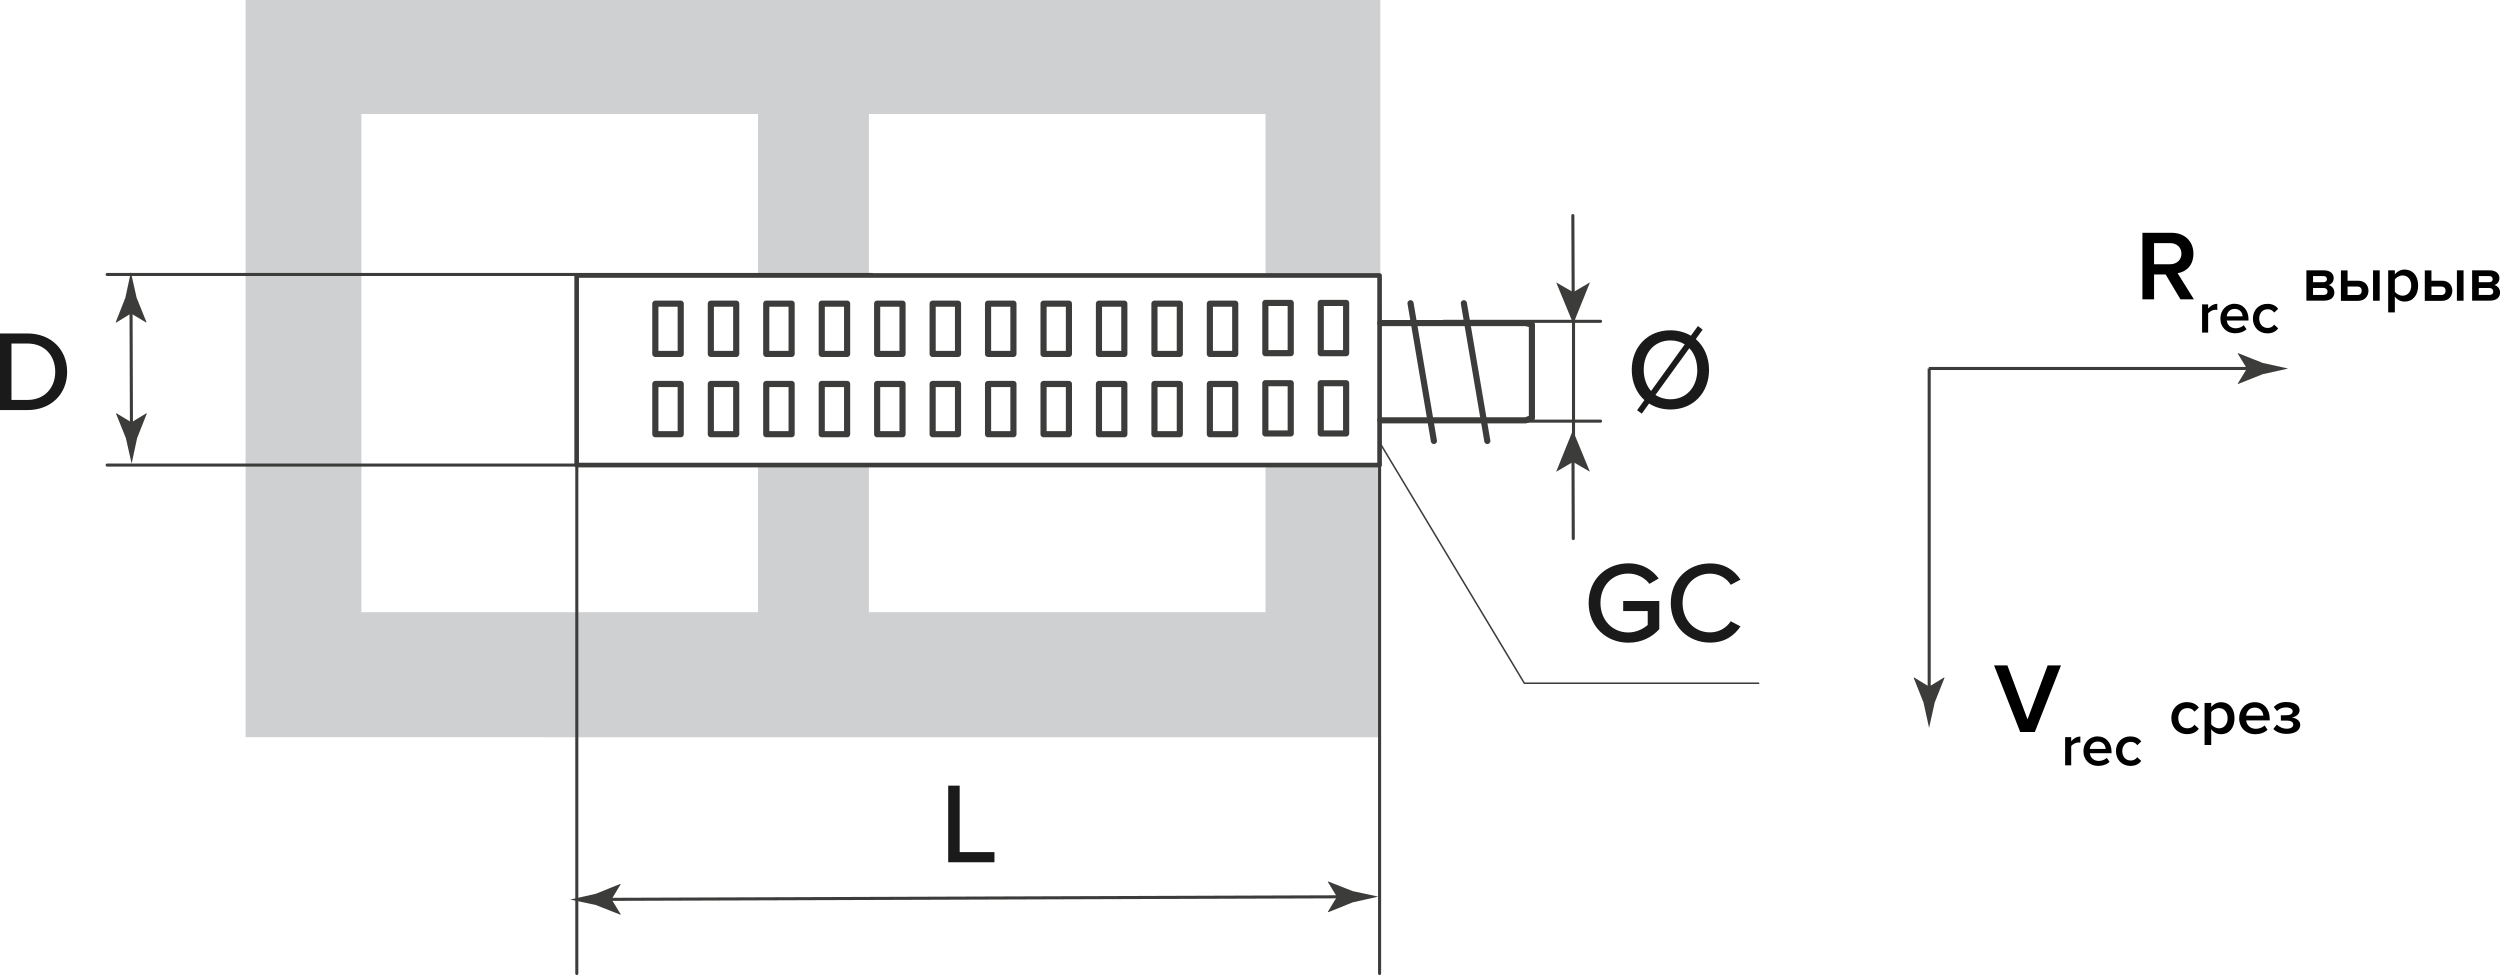 <svg width="406" height="159" viewBox="0 0 406 159" fill="none" xmlns="http://www.w3.org/2000/svg">
<g clip-path="url(#clip0_67_1190)">
<path d="M224.165 44.736V0H39.885V119.723L224.03 119.737V75.528H205.52V99.416H141.112V75.528H123.101V99.416H58.693V18.51H123.101V44.547H141.112V18.51H205.52V44.736H224.165Z" fill="#CED0D1"/>
<path d="M264.442 91.485C266.78 91.485 268.32 92.552 269.374 93.944L267.861 94.822C267.158 93.876 265.902 93.147 264.442 93.147C261.848 93.147 259.916 95.119 259.916 97.916C259.916 100.713 261.862 102.713 264.442 102.713C265.821 102.713 266.996 102.037 267.591 101.483V99.24H263.605V97.606H269.469V102.172C268.28 103.496 266.564 104.375 264.456 104.375C260.889 104.375 257.998 101.794 257.998 97.916C257.998 94.038 260.889 91.485 264.456 91.485H264.442Z" fill="#1A1A1A"/>
<path d="M271.333 97.93C271.333 94.106 274.171 91.499 277.711 91.499C280.156 91.499 281.683 92.674 282.656 94.133L281.075 94.971C280.426 93.931 279.197 93.16 277.711 93.16C275.197 93.16 273.252 95.133 273.252 97.93C273.252 100.727 275.197 102.699 277.711 102.699C279.183 102.699 280.413 101.929 281.075 100.889L282.656 101.727C281.669 103.186 280.156 104.361 277.711 104.361C274.171 104.361 271.333 101.754 271.333 97.93Z" fill="#1A1A1A"/>
<path d="M229.07 49.248L232.867 71.61" stroke="#3C3C3B" stroke-linecap="round" stroke-linejoin="round"/>
<path d="M237.731 49.248L241.541 71.61" stroke="#3C3C3B" stroke-linecap="round" stroke-linejoin="round"/>
<path d="M224.044 44.736H93.647V75.528H224.044V44.736Z" stroke="#3C3C3B" stroke-width="0.75" stroke-linecap="round" stroke-linejoin="round"/>
<path d="M224.165 52.464H247.77L248.783 52.708V67.867L247.77 68.259H224.165" stroke="#3C3C3B" stroke-linecap="round" stroke-linejoin="round"/>
<path d="M275.4 55.072C276.738 56.234 277.548 58.004 277.548 60.071C277.548 63.76 274.995 66.502 271.279 66.502C269.955 66.502 268.78 66.151 267.807 65.53L266.631 67.178L265.861 66.624L267.05 64.976C265.767 63.814 264.996 62.084 264.996 60.071C264.996 56.383 267.55 53.64 271.266 53.64C272.536 53.64 273.657 53.964 274.603 54.518L275.738 52.951L276.508 53.532L275.387 55.086L275.4 55.072ZM268.131 63.503L273.603 55.923C272.955 55.518 272.171 55.288 271.293 55.288C268.631 55.288 266.942 57.328 266.942 60.058C266.942 61.436 267.374 62.638 268.131 63.489V63.503ZM275.63 60.071C275.63 58.639 275.17 57.409 274.346 56.545L268.847 64.138C269.523 64.584 270.333 64.841 271.293 64.841C273.927 64.841 275.643 62.787 275.643 60.071H275.63Z" fill="#1A1A1A"/>
<path d="M141.612 44.574H17.402" stroke="#3C3C3B" stroke-width="0.5" stroke-linecap="round" stroke-linejoin="round"/>
<path d="M141.612 75.528H17.402" stroke="#3C3C3B" stroke-width="0.5" stroke-linecap="round" stroke-linejoin="round"/>
<path d="M93.674 158.095V44.736" stroke="#3C3C3B" stroke-width="0.5" stroke-linecap="round" stroke-linejoin="round"/>
<path d="M224.044 158.095V50.248" stroke="#3C3C3B" stroke-width="0.5" stroke-linecap="round" stroke-linejoin="round"/>
<path d="M153.988 140.031V127.587H155.852V138.382H161.5V140.031H153.988Z" fill="#1A1A1A"/>
<path d="M0 66.597V54.153H4.445C8.323 54.153 10.904 56.801 10.904 60.382C10.904 63.962 8.323 66.597 4.445 66.597H0ZM1.865 64.949H4.445C7.323 64.949 8.971 62.895 8.971 60.382C8.971 57.869 7.364 55.788 4.445 55.788H1.865V64.949Z" fill="#1A1A1A"/>
<path d="M285.601 110.955H247.553L224.301 72.272" stroke="#3C3C3B" stroke-width="0.25" stroke-linecap="round" stroke-linejoin="round"/>
<path d="M173.593 49.316H169.472V57.477H173.593V49.316Z" stroke="#3C3C3B" stroke-linecap="round" stroke-linejoin="round"/>
<path d="M164.581 49.316H160.46V57.477H164.581V49.316Z" stroke="#3C3C3B" stroke-linecap="round" stroke-linejoin="round"/>
<path d="M155.582 49.316H151.461V57.477H155.582V49.316Z" stroke="#3C3C3B" stroke-linecap="round" stroke-linejoin="round"/>
<path d="M218.612 49.194H214.491V57.355H218.612V49.194Z" stroke="#3C3C3B" stroke-linecap="round" stroke-linejoin="round"/>
<path d="M209.614 49.194H205.493V57.355H209.614V49.194Z" stroke="#3C3C3B" stroke-linecap="round" stroke-linejoin="round"/>
<path d="M200.602 49.316H196.481V57.477H200.602V49.316Z" stroke="#3C3C3B" stroke-linecap="round" stroke-linejoin="round"/>
<path d="M191.603 49.316H187.482V57.477H191.603V49.316Z" stroke="#3C3C3B" stroke-linecap="round" stroke-linejoin="round"/>
<path d="M182.591 49.316H178.47V57.477H182.591V49.316Z" stroke="#3C3C3B" stroke-linecap="round" stroke-linejoin="round"/>
<path d="M146.57 49.316H142.449V57.477H146.57V49.316Z" stroke="#3C3C3B" stroke-linecap="round" stroke-linejoin="round"/>
<path d="M137.572 49.316H133.451V57.477H137.572V49.316Z" stroke="#3C3C3B" stroke-linecap="round" stroke-linejoin="round"/>
<path d="M128.56 49.316H124.439V57.477H128.56V49.316Z" stroke="#3C3C3B" stroke-linecap="round" stroke-linejoin="round"/>
<path d="M119.561 49.316H115.44V57.477H119.561V49.316Z" stroke="#3C3C3B" stroke-linecap="round" stroke-linejoin="round"/>
<path d="M110.549 49.316H106.428V57.477H110.549V49.316Z" stroke="#3C3C3B" stroke-linecap="round" stroke-linejoin="round"/>
<path d="M173.593 62.355H169.472V70.515H173.593V62.355Z" stroke="#3C3C3B" stroke-linecap="round" stroke-linejoin="round"/>
<path d="M164.581 62.355H160.46V70.515H164.581V62.355Z" stroke="#3C3C3B" stroke-linecap="round" stroke-linejoin="round"/>
<path d="M155.582 62.355H151.461V70.515H155.582V62.355Z" stroke="#3C3C3B" stroke-linecap="round" stroke-linejoin="round"/>
<path d="M218.612 62.233H214.491V70.394H218.612V62.233Z" stroke="#3C3C3B" stroke-linecap="round" stroke-linejoin="round"/>
<path d="M209.614 62.233H205.493V70.394H209.614V62.233Z" stroke="#3C3C3B" stroke-linecap="round" stroke-linejoin="round"/>
<path d="M200.602 62.355H196.481V70.515H200.602V62.355Z" stroke="#3C3C3B" stroke-linecap="round" stroke-linejoin="round"/>
<path d="M191.603 62.355H187.482V70.515H191.603V62.355Z" stroke="#3C3C3B" stroke-linecap="round" stroke-linejoin="round"/>
<path d="M182.591 62.355H178.47V70.515H182.591V62.355Z" stroke="#3C3C3B" stroke-linecap="round" stroke-linejoin="round"/>
<path d="M146.57 62.355H142.449V70.515H146.57V62.355Z" stroke="#3C3C3B" stroke-linecap="round" stroke-linejoin="round"/>
<path d="M137.572 62.355H133.451V70.515H137.572V62.355Z" stroke="#3C3C3B" stroke-linecap="round" stroke-linejoin="round"/>
<path d="M128.56 62.355H124.439V70.515H128.56V62.355Z" stroke="#3C3C3B" stroke-linecap="round" stroke-linejoin="round"/>
<path d="M119.561 62.355H115.44V70.515H119.561V62.355Z" stroke="#3C3C3B" stroke-linecap="round" stroke-linejoin="round"/>
<path d="M110.549 62.355H106.428V70.515H110.549V62.355Z" stroke="#3C3C3B" stroke-linecap="round" stroke-linejoin="round"/>
<path d="M218.329 145.638L98.105 146.057" stroke="#3C3C3B" stroke-width="0.5" stroke-linecap="round" stroke-linejoin="round"/>
<path d="M217.113 145.638L215.64 148.083L215.721 148.138L219.68 146.543C221.058 146.232 222.449 145.922 223.828 145.611C222.449 145.314 221.058 145.016 219.68 144.719L215.707 143.152L215.626 143.192L217.113 145.638Z" fill="#3C3C3B"/>
<path d="M99.321 146.057L100.808 148.489L100.726 148.543L96.754 146.975C95.376 146.678 93.984 146.381 92.606 146.084C93.984 145.773 95.376 145.462 96.754 145.151L100.713 143.557L100.794 143.598L99.321 146.057Z" fill="#3C3C3B"/>
<path d="M21.348 69.786L21.28 49.708" stroke="#3C3C3B" stroke-width="0.5" stroke-linecap="round" stroke-linejoin="round"/>
<path d="M21.348 68.583L18.902 67.11L18.848 67.191L20.442 71.15C20.753 72.528 21.064 73.92 21.375 75.298C21.672 73.92 21.969 72.528 22.267 71.15L23.834 67.178L23.793 67.097L21.348 68.583Z" fill="#3C3C3B"/>
<path d="M21.28 50.91L18.848 52.397L18.794 52.316L20.361 48.343C20.659 46.965 20.956 45.574 21.253 44.195C21.564 45.574 21.875 46.965 22.186 48.343L23.78 52.302L23.739 52.383L21.28 50.91Z" fill="#3C3C3B"/>
<path d="M255.539 51.356V71.623" stroke="#3C3C3B" stroke-width="0.5" stroke-linecap="round" stroke-linejoin="round"/>
<path d="M234.434 52.181H259.93" stroke="#3C3C3B" stroke-width="0.5" stroke-linecap="round" stroke-linejoin="round"/>
<path d="M234.434 68.394H259.93" stroke="#3C3C3B" stroke-width="0.5" stroke-linecap="round" stroke-linejoin="round"/>
<path d="M255.43 35.008L255.485 47.816" stroke="#3C3C3B" stroke-width="0.5" stroke-linecap="round" stroke-linejoin="round"/>
<path d="M255.498 52.586L252.728 45.871L255.484 47.452L258.214 45.857L255.498 52.586Z" fill="#3C3C3B"/>
<path d="M255.498 87.458L255.458 74.663" stroke="#3C3C3B" stroke-width="0.5" stroke-linecap="round" stroke-linejoin="round"/>
<path d="M255.43 69.894L258.2 76.609L255.458 75.014L252.715 76.622L255.43 69.894Z" fill="#3C3C3B"/>
<path d="M313.232 59.841H366.101" stroke="#3C3C3B" stroke-width="0.5" stroke-miterlimit="10"/>
<path d="M364.885 59.842L363.399 57.41L363.48 57.355L367.452 58.936C368.831 59.247 370.222 59.544 371.6 59.855C370.222 60.166 368.831 60.463 367.452 60.774L363.48 62.355L363.399 62.314L364.885 59.869V59.842Z" fill="#3C3C3B"/>
<path d="M313.299 59.842V112.711" stroke="#3C3C3B" stroke-width="0.5" stroke-miterlimit="10"/>
<path d="M313.299 111.496L315.731 110.009L315.785 110.09L314.204 114.063C313.894 115.441 313.596 116.832 313.286 118.211C312.975 116.832 312.678 115.441 312.367 114.063L310.786 110.09L310.827 110.009L313.272 111.496H313.299Z" fill="#3C3C3B"/>
<path d="M328.081 118.872L323.838 108.063H326L329.27 116.819L332.539 108.063H334.701L330.459 118.872H328.094H328.081Z" fill="black"/>
<path d="M335.377 124.277V119.71H336.363V120.386C336.701 119.954 337.255 119.616 337.849 119.616V120.602C337.768 120.589 337.66 120.575 337.538 120.575C337.12 120.575 336.566 120.859 336.363 121.183V124.291H335.377V124.277Z" fill="black"/>
<path d="M340.673 119.602C342.038 119.602 342.916 120.656 342.916 122.088V122.318H339.389C339.471 123.007 339.984 123.574 340.849 123.574C341.295 123.574 341.822 123.399 342.146 123.074L342.592 123.723C342.146 124.155 341.47 124.385 340.741 124.385C339.376 124.385 338.349 123.426 338.349 121.98C338.349 120.656 339.308 119.588 340.66 119.588L340.673 119.602ZM339.389 121.629H341.957C341.943 121.088 341.565 120.426 340.673 120.426C339.822 120.426 339.43 121.075 339.389 121.629Z" fill="black"/>
<path d="M345.996 119.602C346.888 119.602 347.429 119.98 347.739 120.413L347.091 121.021C346.834 120.656 346.483 120.48 346.037 120.48C345.199 120.48 344.659 121.102 344.659 121.993C344.659 122.885 345.213 123.507 346.037 123.507C346.483 123.507 346.834 123.317 347.091 122.966L347.739 123.574C347.415 124.007 346.875 124.385 345.996 124.385C344.605 124.385 343.632 123.372 343.632 121.98C343.632 120.588 344.605 119.588 345.996 119.588V119.602Z" fill="black"/>
<path d="M354.103 48.614L351.698 44.574H349.82V48.614H347.929V37.805H352.671C354.806 37.805 356.211 39.196 356.211 41.196C356.211 43.196 354.941 44.155 353.644 44.371L356.292 48.614H354.103ZM352.414 39.48H349.82V42.912H352.414C353.482 42.912 354.265 42.236 354.265 41.196C354.265 40.156 353.482 39.48 352.414 39.48Z" fill="black"/>
<path d="M357.616 54.005V49.438H358.602V50.113C358.94 49.681 359.494 49.343 360.089 49.343V50.33C360.008 50.316 359.9 50.303 359.778 50.303C359.359 50.303 358.805 50.586 358.602 50.911V54.018H357.616V54.005Z" fill="black"/>
<path d="M362.913 49.343C364.277 49.343 365.155 50.397 365.155 51.829V52.059H361.629C361.71 52.748 362.223 53.315 363.088 53.315C363.534 53.315 364.061 53.14 364.385 52.816L364.831 53.464C364.385 53.896 363.71 54.126 362.98 54.126C361.615 54.126 360.589 53.167 360.589 51.721C360.589 50.397 361.548 49.33 362.899 49.33L362.913 49.343ZM361.629 51.37H364.196C364.183 50.829 363.804 50.167 362.913 50.167C362.061 50.167 361.67 50.816 361.629 51.37Z" fill="black"/>
<path d="M368.236 49.343C369.128 49.343 369.668 49.722 369.979 50.154L369.33 50.762C369.074 50.397 368.722 50.221 368.277 50.221C367.439 50.221 366.898 50.843 366.898 51.735C366.898 52.627 367.452 53.261 368.277 53.261C368.722 53.261 369.074 53.072 369.33 52.721L369.979 53.329C369.655 53.761 369.114 54.14 368.236 54.14C366.844 54.14 365.872 53.126 365.872 51.735C365.872 50.343 366.844 49.343 368.236 49.343Z" fill="black"/>
<path d="M374.559 48.843V43.898H377.343C378.464 43.898 378.991 44.465 378.991 45.168C378.991 45.763 378.613 46.168 378.167 46.289C378.694 46.411 379.099 46.911 379.099 47.492C379.099 48.262 378.572 48.83 377.383 48.83H374.573L374.559 48.843ZM377.343 44.83H375.64V45.83H377.343C377.694 45.83 377.897 45.614 377.897 45.344C377.897 45.033 377.694 44.83 377.343 44.83ZM377.37 46.776H375.64V47.897H377.37C377.748 47.897 377.991 47.695 377.991 47.343C377.991 47.046 377.775 46.776 377.37 46.776Z" fill="black"/>
<path d="M381.247 43.898V45.587H382.95C384.112 45.587 384.639 46.411 384.639 47.222C384.639 48.032 384.098 48.857 382.95 48.857H380.167V43.911H381.247V43.898ZM381.247 46.533V47.911H382.842C383.328 47.911 383.544 47.6 383.544 47.222C383.544 46.843 383.328 46.533 382.842 46.533H381.247ZM385.382 48.843V43.898H386.463V48.843H385.382Z" fill="black"/>
<path d="M388.922 50.735H387.841V43.898H388.922V44.574C389.287 44.087 389.868 43.776 390.516 43.776C391.8 43.776 392.705 44.736 392.705 46.37C392.705 48.005 391.8 48.978 390.516 48.978C389.895 48.978 389.327 48.708 388.922 48.167V50.735ZM390.192 44.736C389.692 44.736 389.151 45.033 388.922 45.398V47.357C389.151 47.722 389.692 48.019 390.192 48.019C391.043 48.019 391.584 47.33 391.584 46.37C391.584 45.411 391.043 44.736 390.192 44.736Z" fill="black"/>
<path d="M394.867 43.898V45.587H396.569C397.731 45.587 398.258 46.411 398.258 47.222C398.258 48.032 397.718 48.857 396.569 48.857H393.786V43.911H394.867V43.898ZM394.867 46.533V47.911H396.461C396.947 47.911 397.164 47.6 397.164 47.222C397.164 46.843 396.947 46.533 396.461 46.533H394.867ZM399.001 48.843V43.898H400.082V48.843H399.001Z" fill="black"/>
<path d="M401.474 48.843V43.898H404.257C405.379 43.898 405.906 44.465 405.906 45.168C405.906 45.763 405.527 46.168 405.081 46.289C405.608 46.411 406.014 46.911 406.014 47.492C406.014 48.262 405.487 48.83 404.298 48.83H401.487L401.474 48.843ZM404.257 44.83H402.555V45.83H404.257C404.608 45.83 404.811 45.614 404.811 45.344C404.811 45.033 404.608 44.83 404.257 44.83ZM404.284 46.776H402.555V47.897H404.284C404.662 47.897 404.906 47.695 404.906 47.343C404.906 47.046 404.689 46.776 404.284 46.776Z" fill="black"/>
<path d="M355.198 114.035C356.157 114.035 356.751 114.44 357.089 114.913L356.387 115.575C356.116 115.183 355.725 114.994 355.252 114.994C354.346 114.994 353.752 115.67 353.752 116.629C353.752 117.588 354.346 118.278 355.252 118.278C355.738 118.278 356.116 118.075 356.387 117.697L357.089 118.345C356.738 118.818 356.157 119.223 355.198 119.223C353.698 119.223 352.63 118.129 352.63 116.616C352.63 115.102 353.684 114.021 355.198 114.021V114.035Z" fill="black"/>
<path d="M359.102 120.993H358.022V114.156H359.102V114.832C359.467 114.345 360.048 114.035 360.697 114.035C361.98 114.035 362.886 114.994 362.886 116.629C362.886 118.264 361.98 119.237 360.697 119.237C360.075 119.237 359.508 118.953 359.102 118.426V120.993ZM360.372 114.994C359.873 114.994 359.332 115.291 359.102 115.656V117.615C359.332 117.98 359.873 118.277 360.372 118.277C361.224 118.277 361.764 117.588 361.764 116.629C361.764 115.67 361.224 114.994 360.372 114.994Z" fill="black"/>
<path d="M366.169 114.035C367.655 114.035 368.601 115.17 368.601 116.737V116.994H364.777C364.858 117.737 365.426 118.358 366.358 118.358C366.844 118.358 367.412 118.169 367.763 117.818L368.25 118.52C367.763 118.993 367.034 119.237 366.236 119.237C364.75 119.237 363.642 118.196 363.642 116.629C363.642 115.197 364.683 114.035 366.155 114.035H366.169ZM364.777 116.223H367.56C367.533 115.643 367.142 114.913 366.169 114.913C365.25 114.913 364.831 115.615 364.777 116.223Z" fill="black"/>
<path d="M369.763 117.683C370.209 118.088 370.749 118.345 371.344 118.345C372.046 118.345 372.425 118.061 372.425 117.669C372.425 117.196 371.979 117.021 371.249 117.021H370.411V116.156H371.249C371.938 116.156 372.33 115.94 372.33 115.508C372.33 115.143 371.898 114.886 371.263 114.886C370.628 114.886 370.168 115.075 369.79 115.481L369.263 114.818C369.709 114.332 370.384 114.008 371.222 114.008C372.627 114.008 373.451 114.508 373.451 115.345C373.451 116.021 372.762 116.44 372.181 116.534C372.735 116.575 373.56 116.94 373.56 117.723C373.56 118.575 372.749 119.183 371.344 119.183C370.398 119.183 369.655 118.872 369.182 118.385L369.763 117.656V117.683Z" fill="black"/>
</g>
<defs>
<clipPath id="clip0_67_1190">
<rect width="406" height="158.433" fill="white"/>
</clipPath>
</defs>
</svg>
